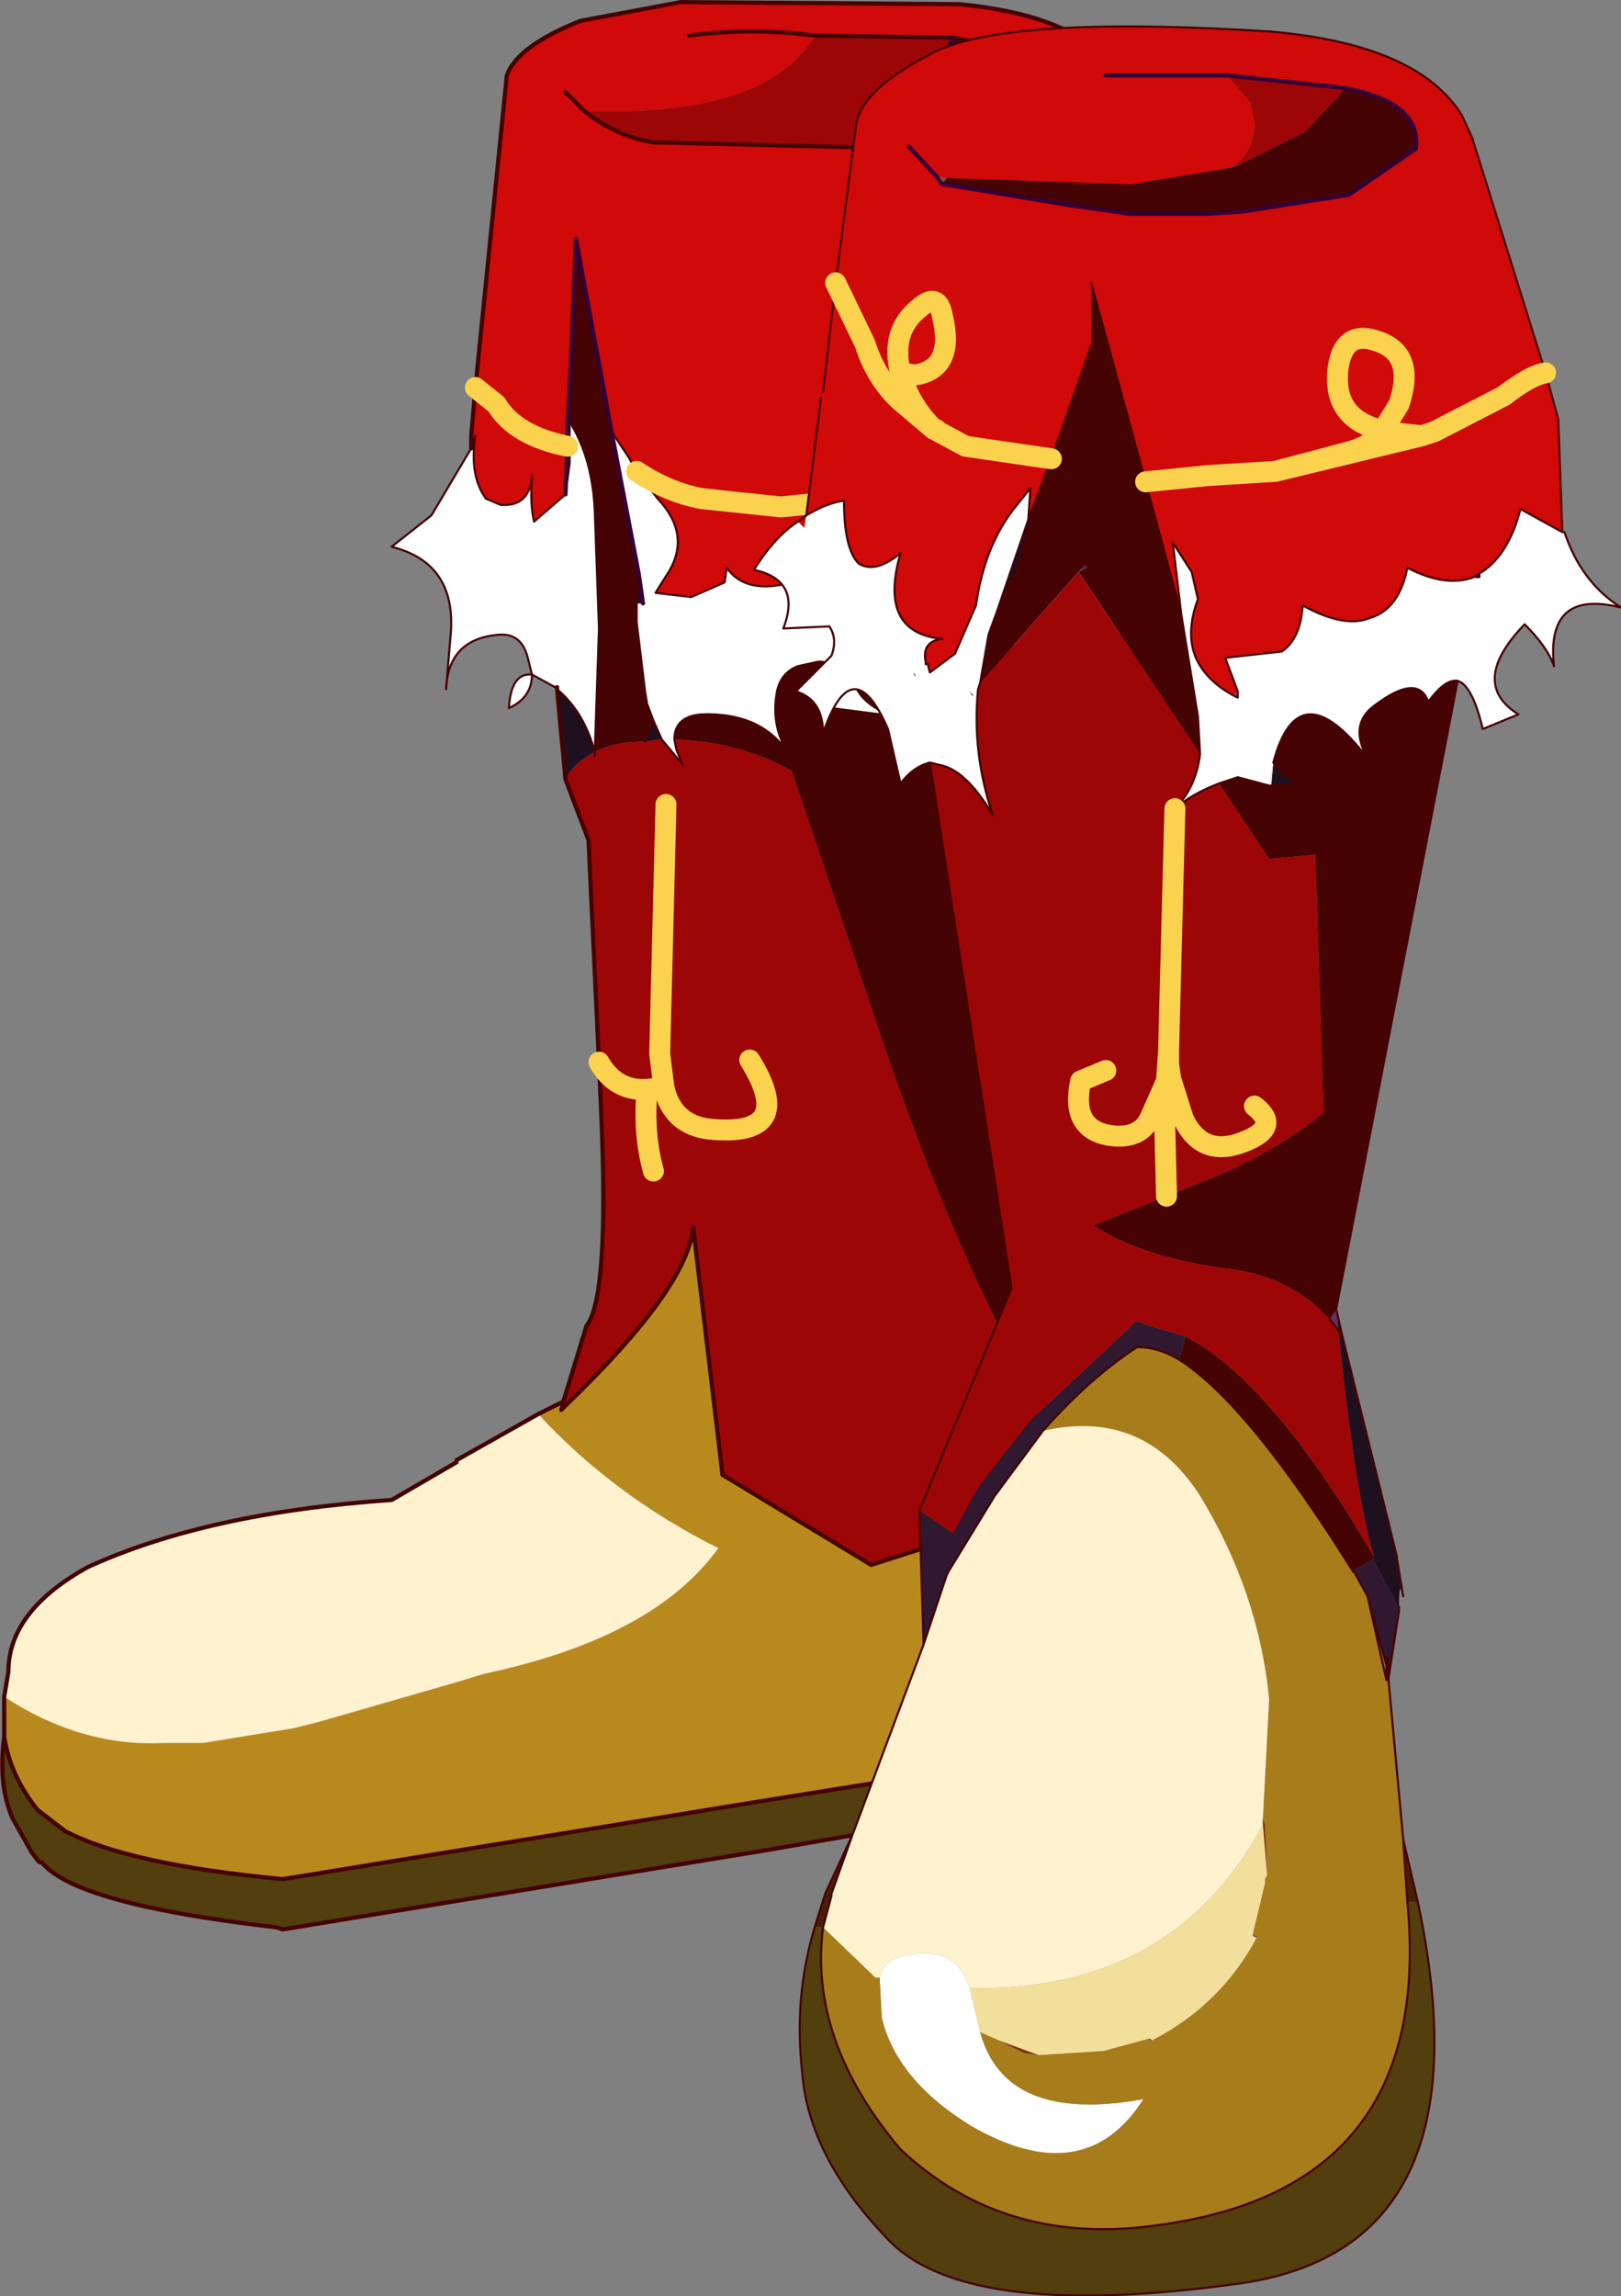 <?xml version="1.0"?>
<svg xmlns="http://www.w3.org/2000/svg" xmlns:xlink="http://www.w3.org/1999/xlink" width="38.7px" height="54.8px"><rect width="100%" height="100%" fill="#808080" stroke="none"/><g transform="matrix(1, 0, 0, 1, -124.65, -158.6)"><use xlink:href="#object-0" width="38.7" height="54.8" transform="matrix(1, 0, 0, 1, 124.65, 158.6)"/></g><defs><g transform="matrix(1, 0, 0, 1, -124.65, -158.6)" id="object-0"><path fill-rule="evenodd" fill="#d00909" stroke="none" d="M135.9 169L136 167.85L136.75 160.4Q137 159.7 138.5 159.1L140.9 158.65L147.55 158.7Q149.1 158.85 150.05 159.3L150.15 159.3Q151 159.65 151.5 160.3L151.75 160.7L152.75 167.65L152.85 168.45L152.6 168.45L152.2 169.95Q151.4 169.2 151.3 170.05L151.1 170.5L150.9 170.75L150.15 171.05Q149.65 171.05 149.15 170.5Q149.3 171.25 148.65 171.7L148.15 171.95Q146.9 172.3 146.3 171.4Q146.45 172.2 145.75 172.45Q144.35 172.9 144 171.55Q144.05 172.1 143.55 172.5Q142.45 172.8 142 172.15L141.95 172.5L141.15 172.85L140.3 172.75L140.55 172.35Q141.2 171.4 140.35 170.5L139.85 169.85Q140.6 170.35 141.4 170.5L143.3 170.7L145.2 170.5L146.95 169.8L147.2 169.65L147.8 169.75L149.6 169.4Q150.45 169.1 151.1 168.6Q151.85 168.05 152.75 167.65Q151.85 168.05 151.1 168.6Q150.45 169.1 149.6 169.4L147.8 169.75L147.2 169.65L146.95 169.8L145.2 170.5L143.3 170.7L141.4 170.5Q140.6 170.35 139.85 169.85L139.65 169.5L139.25 168.9L138.4 164.3L138.25 167.85L138.2 168.65L138.2 169.25L138.15 170.4L137.4 171.05Q137.3 170.6 137.35 170L137.35 169.95Q137.3 170.7 136.6 170.65L136.25 170.5Q135.85 169.95 136 169L135.9 169M136 167.85L136.5 168.25Q136.95 169 138.2 169.25Q136.95 169 136.5 168.25L136 167.85M146.45 162.15L149 161.8L150.6 160.85Q150.7 160.3 149.9 159.95L147.4 159.5L144.1 159.45Q142.95 161.4 138.6 161.25Q139.35 161.85 140.25 162L140.4 162L146.45 162.15M138.15 160.8L138.6 161.25L138.15 160.8M147.2 169.65Q147.9 169.1 147.4 168.3L147.1 168Q146.05 167.7 146.45 168.75Q146.7 169.4 147.2 169.65Q146.7 169.4 146.45 168.75Q146.05 167.7 147.1 168L147.4 168.3Q147.9 169.1 147.2 169.65M141.1 159.45Q142.6 159.25 144.1 159.45Q142.6 159.25 141.1 159.45"/><path fill-rule="evenodd" fill="#643265" stroke="none" d="M152.85 168.45L152.95 169.25L152.6 168.45L152.85 168.45M135.9 169.3L135.9 169L136 169L135.9 169.3M138.85 176.55L138.85 176.65L138.85 176.55"/><path fill-rule="evenodd" fill="#ffffff" stroke="none" d="M153.3 170.2Q153.5 170.85 154.1 170.9Q153.2 171 153.1 172.1Q153.05 172.5 153.15 172.8L153.25 173.35Q152.75 172.55 151.9 173.15L152 173.2L151.8 173.2L151.55 173.5Q151.25 174.05 151.2 174.7Q150.75 174.05 150.1 173.95L149.1 173.95Q148.1 174.15 148 175.3L147.95 175.6Q147.2 174.45 146 174.05Q145.25 173.8 145.1 174.3L145 174.6Q145 175.2 145.65 175.55L146.05 175.7L144.5 175.5L144.5 174.6Q144.4 174.35 144.15 174.4L143.7 174.5Q143.3 174.65 143.2 175.1Q143.05 175.9 143.45 176.55Q142.8 175.6 141.4 175.65Q140.75 175.7 140.75 176.25L140.8 176.5L140.95 176.85L140.45 176.25L140.25 175.8L140.1 175.4L140.05 175.1L139.85 173.45L139.85 173L140 173L139.9 172.3L139.25 168.9L139.65 169.5L139.85 169.85L140.35 170.5Q141.2 171.4 140.55 172.35L140.3 172.75L141.15 172.85L141.95 172.5L142 172.15Q142.45 172.8 143.55 172.5Q144.05 172.1 144 171.55Q144.35 172.9 145.75 172.45Q146.45 172.2 146.3 171.4Q146.9 172.3 148.15 171.95L148.65 171.7Q149.3 171.25 149.15 170.5Q149.65 171.05 150.15 171.05L150.9 170.75L151.1 170.5L151.3 170.05Q151.4 169.2 152.2 169.95L152.6 168.45L152.95 169.25L153.1 170.2L153.3 170.2M137.9 175L137.35 174.7Q137.35 175.25 136.8 175.5Q136.85 174.65 137.35 174.7L137.25 174.3Q137.1 173.7 136.55 173.75Q135.35 173.85 135.3 175.05L135.4 173.85Q135.6 172.05 134 171.65L134.95 170.9L135.9 169.3L136 169Q135.85 169.95 136.25 170.5L136.6 170.65Q137.3 170.7 137.35 169.95L137.35 170Q137.3 170.6 137.4 171.05L138.15 170.4L138.25 169.65L138.25 168.7L138.3 168.75Q138.8 169.6 138.85 170.8L138.95 173.6L138.85 176.55Q138.6 175.6 137.95 175.05L137.95 175L137.9 175M151.8 173.2L151.85 173.15L151.9 173.15L151.85 173.15L151.8 173.2"/><path fill-rule="evenodd" fill="#450303" stroke="none" d="M150.1 173.95Q149.4 176.55 149.25 178.45L149.3 191.75Q147.3 188.3 145.35 182.35L143.55 177Q142.3 176.3 140.75 176.25Q140.75 175.7 141.4 175.65Q142.8 175.6 143.45 176.55Q143.05 175.9 143.2 175.1Q143.3 174.65 143.7 174.5L144.15 174.4Q144.4 174.35 144.5 174.6L144.5 175.5L146.05 175.7L145.65 175.55Q145 175.2 145 174.6L145.1 174.3Q145.25 173.8 146 174.05Q147.2 174.45 147.95 175.6L148 175.3Q148.1 174.15 149.1 173.95L150.1 173.95M147.4 159.5L149.9 159.95Q150.7 160.3 150.6 160.85L149 161.8L146.45 162.15L145.5 161.3Q147.25 160.1 147.4 159.5M139.25 168.9L139.9 172.3L139.85 173L139.85 173.45L140.05 175.1L140.1 175.4L140.25 175.8L140.05 176.3Q139.3 176.3 138.85 176.55L138.95 173.6L138.85 170.8Q138.8 169.6 138.3 168.75L138.25 168.7L138.25 167.85L138.4 164.3L139.25 168.9"/><path fill-rule="evenodd" fill="#9d0606" stroke="none" d="M149.3 191.75L149.55 194.45L149.35 194.7L145.45 195.95L141.9 193.8L141.2 187.9Q141.05 189.35 138.2 192.1L138.1 192.05L138.65 190.25Q139.2 189.55 139 185.1L138.95 183.95L138.7 178.65L138.15 177.2Q138.35 176.8 138.85 176.55Q139.3 176.3 140.05 176.3L140.35 176.25L140.45 176.25L140.95 176.85L140.8 176.5L140.75 176.25Q142.3 176.3 143.55 177L145.35 182.35Q147.3 188.3 149.3 191.75M147.4 159.5Q147.25 160.1 145.5 161.3L146.45 162.15L140.4 162L140.25 162Q139.35 161.85 138.6 161.25Q142.95 161.4 144.1 159.45L147.4 159.5M138.85 176.55L138.85 176.65L138.85 176.55M138.95 183.95Q139.35 184.65 140.1 184.6Q140 185.65 140.25 186.55Q140 185.65 140.1 184.6Q139.35 184.65 138.95 183.95M140.1 184.6L140.5 184.55Q140.7 185.45 141.6 185.55Q143.7 185.75 142.55 183.9Q143.7 185.75 141.6 185.55Q140.7 185.45 140.5 184.55L140.1 184.6M140.5 184.55L140.4 183.75L140.55 177.8L140.4 183.75L140.5 184.55"/><path fill-rule="evenodd" fill="#b8891d" stroke="none" d="M149.35 194.7Q149.75 196.5 149.65 199.05L149.5 199.55Q148.15 200.5 146.5 201L142.75 201.6L131.4 203.45Q127.7 203.1 126.2 202.3L125.55 201.8Q124.9 201 124.75 200.05L124.75 199.65L124.75 199.1Q126.6 200.3 128.55 200.2L129.5 200.2L131.65 199.85L132.25 199.7L135.55 198.75L136.2 198.55Q140.25 197.7 141.8 195.55Q139.3 194.3 137.5 192.35L138.1 192.05L138.05 192.25L138.2 192.1Q141.05 189.35 141.2 187.9L141.9 193.8L145.45 195.95L149.35 194.7"/><path fill-rule="evenodd" fill="#533e0d" stroke="none" d="M149.5 199.55L149.15 201Q148.15 201.6 147 202L146.75 202.1L143 202.75L131.4 204.65L131.25 204.6Q126.45 204.05 125.65 203.05L125.55 203L125.4 202.8L124.95 202Q124.6 201.2 124.75 200.05Q124.9 201 125.55 201.8L126.2 202.3Q127.7 203.1 131.4 203.45L142.75 201.6L146.5 201Q148.15 200.5 149.5 199.55"/><path fill-rule="evenodd" fill="#c99f16" stroke="none" d="M125.65 203.05L125.6 203.05L125.55 203L125.65 203.05"/><path fill-rule="evenodd" fill="#fef2cf" stroke="none" d="M124.75 199.1L124.85 198.5Q124.85 197.05 126.75 196Q129.6 194.7 134 194.4L135.55 193.5L135.55 193.45L137.5 192.35Q139.3 194.3 141.8 195.55Q140.25 197.7 136.2 198.55L135.55 198.75L132.25 199.7L131.65 199.85L129.5 200.2L128.55 200.2Q126.6 200.3 124.75 199.1"/><path fill-rule="evenodd" fill="#1f101f" stroke="none" d="M138.15 177.2L137.95 175.05Q138.6 175.6 138.85 176.55Q138.35 176.8 138.15 177.2M138.15 170.4L138.2 169.25L138.2 168.65L138.25 168.7L138.25 167.85L138.2 168.65L138.25 168.7L138.25 169.65L138.15 170.4M139.9 172.3L140 173L139.85 173L139.9 172.3M140.25 175.8L140.45 176.25L140.35 176.25L140.05 176.3L140.25 175.8"/><path fill="none" stroke="#450303" stroke-width="0.1" stroke-linecap="round" stroke-linejoin="round" d="M135.9 169L136 167.85L136.75 160.4Q137 159.7 138.5 159.1L140.9 158.65L147.55 158.7Q149.1 158.85 150.05 159.3L150.15 159.3Q151 159.65 151.5 160.3L151.75 160.7L152.75 167.65L152.85 168.45L152.95 169.25M150.1 173.95Q149.4 176.55 149.25 178.45L149.3 191.75L149.55 194.45L149.35 194.7Q149.75 196.5 149.65 199.05L149.65 199.5L149.5 199.55L149.15 201Q148.15 201.6 147 202L146.75 202.1L143 202.75L131.4 204.65L131.25 204.6Q126.45 204.05 125.65 203.05L125.6 203.05L125.55 203L125.4 202.8L124.95 202Q124.6 201.2 124.75 200.05L124.75 199.65L124.75 199.1L124.85 198.5Q124.85 197.05 126.75 196Q129.6 194.7 134 194.4L135.55 193.5M135.55 193.45L137.5 192.35L138.1 192.05L138.65 190.25Q139.2 189.55 139 185.1L138.95 183.95L138.7 178.65L138.15 177.2L137.95 175.05L137.95 175M135.9 169.3L135.9 169M146.45 162.15L149 161.8L150.6 160.85Q150.7 160.3 149.9 159.95L147.4 159.5L144.1 159.45Q142.6 159.25 141.1 159.45M146.45 162.15L140.4 162L140.25 162Q139.35 161.85 138.6 161.25L138.15 160.8M138.2 192.1Q141.05 189.35 141.2 187.9L141.9 193.8L145.45 195.95L149.35 194.7M138.2 192.1L138.05 192.25L138.1 192.05M149.5 199.55L149.65 199.05M124.75 200.05Q124.9 201 125.55 201.8L126.2 202.3Q127.7 203.1 131.4 203.45L142.75 201.6L146.5 201Q148.15 200.5 149.5 199.55"/><path fill="none" stroke="#450303" stroke-width="0.05" stroke-linecap="round" stroke-linejoin="round" d="M152.95 169.25L153.3 170.15L153.3 170.2Q153.5 170.85 154.1 170.9Q153.2 171 153.1 172.1Q153.05 172.5 153.15 172.8L153.25 173.35Q152.75 172.55 151.9 173.15L151.85 173.15L151.8 173.2L151.55 173.5Q151.25 174.05 151.2 174.7Q150.75 174.05 150.1 173.95L149.1 173.95Q148.1 174.15 148 175.3L147.95 175.6Q147.2 174.45 146 174.05Q145.25 173.8 145.1 174.3L145 174.6Q145 175.2 145.65 175.55L146.05 175.7L144.5 175.5L144.5 174.6Q144.4 174.35 144.15 174.4L143.7 174.5Q143.3 174.65 143.2 175.1Q143.05 175.9 143.45 176.55Q142.8 175.6 141.4 175.65Q140.75 175.7 140.75 176.25L140.8 176.5L140.95 176.85L140.45 176.25L140.25 175.8L140.1 175.4L140.05 175.1L139.85 173.45L139.85 173L139.9 172.3M137.95 175.05L137.9 175L137.35 174.7Q137.35 175.25 136.8 175.5Q136.85 174.65 137.35 174.7L137.25 174.3Q137.1 173.7 136.55 173.75Q135.35 173.85 135.3 175.05L135.4 173.85Q135.6 172.05 134 171.65L134.95 170.9L135.9 169.3L136 169Q135.85 169.95 136.25 170.5L136.6 170.65Q137.3 170.7 137.35 169.95L137.35 170Q137.3 170.6 137.4 171.05L138.15 170.4L138.25 169.65L138.25 168.7L138.3 168.75Q138.8 169.6 138.85 170.8L138.95 173.6L138.85 176.55Q138.6 175.6 137.95 175.05M139.85 169.85L140.35 170.5Q141.2 171.4 140.55 172.35L140.3 172.75L141.15 172.85L141.95 172.5L142 172.15Q142.45 172.8 143.55 172.5Q144.05 172.1 144 171.55Q144.35 172.9 145.75 172.45Q146.45 172.2 146.3 171.4Q146.9 172.3 148.15 171.95L148.65 171.7Q149.3 171.25 149.15 170.5Q149.65 171.05 150.15 171.05L150.9 170.75L151.1 170.5L151.3 170.05Q151.4 169.2 152.2 169.95L152.6 168.45L152.95 169.25M139.85 169.85L139.65 169.5L139.25 168.9M140.05 176.3L140.25 175.8M138.25 167.85L138.25 168.7L138.2 168.65M138.85 176.55L138.85 176.65L138.85 176.55"/><path fill="none" stroke="#350035" stroke-width="0.1" stroke-linecap="round" stroke-linejoin="round" d="M138.15 170.4L138.2 169.25L138.2 168.65L138.25 167.85L138.4 164.3L139.25 168.9L139.9 172.3L140 173M147.4 159.5Q147.25 160.1 145.5 161.3"/><path fill="none" stroke="#fad24e" stroke-width="0.5" stroke-linecap="round" stroke-linejoin="round" d="M138.2 169.25Q136.95 169 136.5 168.25L136 167.85M152.75 167.65Q151.85 168.05 151.1 168.6Q150.45 169.1 149.6 169.4L147.8 169.75L147.2 169.65L146.95 169.8L145.2 170.5L143.3 170.7L141.4 170.5Q140.6 170.35 139.85 169.85M147.2 169.65Q146.7 169.4 146.45 168.75Q146.05 167.7 147.1 168L147.4 168.3Q147.9 169.1 147.2 169.65M140.25 186.55Q140 185.65 140.1 184.6Q139.35 184.65 138.95 183.95M142.55 183.9Q143.7 185.75 141.6 185.55Q140.7 185.45 140.5 184.55L140.1 184.6M140.55 177.8L140.4 183.75L140.5 184.55"/><path fill-rule="evenodd" fill="#d00909" stroke="none" d="M144.3 167.95L144.6 165.35L145.1 161.5Q145.3 160.7 146.85 159.9Q148.55 158.95 154.95 159.35Q158.5 159.65 159.55 161.35L159.8 161.9L161.55 167.5L161.85 168.6L161.95 171.3L160.95 170.75Q160.65 171.9 159.95 172.3L159.9 172.35Q159.2 172.65 158.25 172.15Q158.05 173.15 157.35 173.35Q156.75 173.6 155.75 173.05Q155.7 173.85 155.25 174.15L153.9 174.3L154.2 175.1L154.1 175.2Q153.45 174.85 153.2 174.3Q152.95 173.7 153.25 172.9L153.1 172.25L152.65 171.55L152.85 173.25L152 170.1L150.7 165.35L150.7 166.85L149.75 169.55L149.2 171L149.25 170.25L148.85 170.75Q148.15 171.65 147.95 173.05L147.45 174.2L146.85 174.65L146.8 174.45L146.75 174.45L146.75 174.4Q146.65 173.9 147.15 173.85Q145.6 173.7 146.15 171.8Q145.55 172.3 145.15 172.05Q144.8 171.7 144.8 170.55Q144.4 170.6 143.9 170.9L144.25 168.1L144.3 167.95M147.15 163L147.2 163L150.2 163.5L151.6 163.7L153.5 163.7L154.3 163.65L156.85 163.25L158.45 162.15Q158.6 161.05 156.75 160.7L153.95 160.4L154.5 161.05L154.6 161.55Q154.6 162.1 154.2 162.5L154.05 162.6L151.65 163L147.25 162.85L147 162.8L147.1 162.95L147.15 163M151.05 160.4L153.95 160.4L151.05 160.4M147 162.8L146.35 162.1L147 162.8M146.15 167.5L146.5 167.55Q147.45 167.4 147.15 166.15Q147.05 165.55 146.6 165.95Q145.9 166.5 146.15 167.5Q146.35 168.25 146.95 168.85L146.3 168.3Q145.6 167.75 145.3 166.8L144.6 165.35L145.3 166.8Q145.6 167.75 146.3 168.3L146.95 168.85Q146.35 168.25 146.15 167.5Q145.9 166.5 146.6 165.95Q147.05 165.55 147.15 166.15Q147.45 167.4 146.5 167.55L146.15 167.5M146.95 168.85L147 168.85L147.05 168.9L147.7 169.25L149.75 169.55L147.7 169.25L147.05 168.9L147 168.85L146.95 168.85M156.6 167.35Q156.75 166.45 157.55 166.75Q158.45 167.05 158.05 168.25L157.65 168.9L157.4 168.8Q156.45 168.45 156.6 167.35Q156.45 168.45 157.4 168.8L157.65 168.9L158.05 168.25Q158.45 167.05 157.55 166.75Q156.75 166.45 156.6 167.35M158.6 169L158.9 168.9L160.55 168.05Q161.2 167.55 161.55 167.5Q161.2 167.55 160.55 168.05L158.9 168.9L158.6 169L155.1 169.85L153.5 169.95L152 170.1L153.5 169.95L155.1 169.85L156.8 169.4Q157.4 169.25 157.65 168.9L158.6 169"/><path fill-rule="evenodd" fill="#ffffff" stroke="none" d="M161.95 171.3L162 171.3Q162.4 172.5 163.35 173.1Q161.55 172.65 161.75 174.5Q161.6 174.05 161.05 173.5Q159.7 174.9 160.9 175.65L160.05 176Q159.8 174.95 159.45 174.85Q159.15 174.8 158.75 175.35Q158.5 174.65 157.45 175.45Q156.85 175.9 157.3 176.7Q155.65 174.55 155.05 176.8L154.95 177.35L154.2 177.15L153.75 177.3Q153.1 177.55 152.7 177.9Q153.2 177.4 153.3 176.6L153.25 175.7L152.85 173.25L152.65 171.55L153.1 172.25L153.25 172.9Q152.95 173.7 153.2 174.3Q153.45 174.85 154.1 175.2L154.2 175.25L154.2 175.1L153.9 174.3L155.25 174.15Q155.7 173.85 155.75 173.05Q156.75 173.6 157.35 173.35Q158.05 173.15 158.25 172.15Q159.2 172.65 159.9 172.35L159.95 172.35L159.95 172.3Q160.65 171.9 160.95 170.75L161.95 171.3M148.45 173.2L148.25 173.75L148.05 174.9L148 175.05Q147.85 176.55 148.35 178.05Q147.7 176.95 147.05 176.85L146.85 176.8Q146.45 176.9 146.15 177.3L145.85 176Q145 174.05 144.3 176.1Q144.3 175.3 143.65 175.1L144.5 174.25Q144.65 173.85 144.45 173.55L143.35 173.6Q143.8 172.45 142.65 172.2Q143.15 171.4 143.7 171.05L143.85 171.2L143.9 170.9Q144.4 170.6 144.8 170.55Q144.8 171.7 145.15 172.05Q145.55 172.3 146.15 171.8Q145.6 173.7 147.15 173.85Q146.65 173.9 146.75 174.4L146.75 174.45L146.8 174.45L146.85 174.65L147.45 174.2L147.95 173.05Q148.15 171.65 148.85 170.75L149.25 170.25L149.2 171L148.45 173.2M146.45 174.65L146.5 174.75L146.5 174.7L146.45 174.65M147.85 175.2L147.9 175.2L147.8 175.1L147.85 175.2M148.05 207.1Q148.65 209.3 151.95 208.7Q150.55 210.9 147.85 209.35Q146.05 208.25 145.7 206.75L145.65 205.8Q145.75 205.4 146.15 205.3Q147.45 204.95 147.8 206.05L148.05 207.1"/><path fill-rule="evenodd" fill="#450303" stroke="none" d="M159.45 174.85L156.55 189.85L156.4 190.1Q155.5 189.1 154.1 188.9Q152 188.65 150.75 187.85L152.5 187.15L153.25 186.85Q155.05 186.15 156.25 185.15L156.05 179L154.95 179.1L153.75 177.3L154.2 177.15L154.95 177.35L155 177.35L155.75 177.3Q155.4 177.3 155.05 176.8Q155.65 174.55 157.3 176.7Q156.85 175.9 157.45 175.45Q158.5 174.65 158.75 175.35Q159.15 174.8 159.45 174.85M147.2 163L147.25 162.85L151.65 163L154.05 162.6L154.2 162.55L155.8 161.75L156.6 160.9L156.75 160.7Q158.6 161.05 158.45 162.15L156.85 163.25L154.3 163.65L153.5 163.7L151.6 163.7L150.2 163.5L147.2 163M150.7 166.85L150.7 165.35L152 170.1L152.85 173.25L153.25 175.7L153.3 176.6L150.4 172.25L148.05 174.9L148.25 173.75L148.45 173.2L148.7 172.65Q149.15 171.85 149.2 171L149.75 169.55L150.7 166.85M150.4 172.25L150.6 172.15L150.55 172.1L150.4 172.25M152.95 190.5Q155 191.55 157.45 195.75L157.45 195.8L156.95 196.1Q154.45 192.1 152.8 191.05L152.95 190.5"/><path fill-rule="evenodd" fill="#1f101f" stroke="none" d="M156.55 189.85L156.7 190.5L158 195.75L158 195.8L158.15 196.7Q158.05 196.25 158.05 196.95L158.05 197L157.45 195.85L157.45 195.8L157.45 195.75Q157 194.25 156.6 190.35L156.55 189.85M147.15 163L147.25 162.85L147.2 163L147.15 163M149.2 171Q149.15 171.85 148.7 172.65L148.45 173.2L149.2 171M156.7 190.5L156.6 190.35L156.7 190.5M155.05 176.8Q155.4 177.3 155.75 177.3L155 177.35L155.05 176.8"/><path fill-rule="evenodd" fill="#6f4635" stroke="none" d="M147.25 162.85L147.15 163L147.1 162.95L147.25 162.85"/><path fill-rule="evenodd" fill="#7e513d" stroke="none" d="M147 162.8L147.25 162.85L147.1 162.95L147 162.8M147.85 175.2L147.8 175.1L147.9 175.2L147.85 175.2"/><path fill-rule="evenodd" fill="#472547" stroke="none" d="M154.05 162.6L154.2 162.5L154.2 162.55L154.05 162.6"/><path fill-rule="evenodd" fill="#9d0606" stroke="none" d="M154.2 162.5Q154.6 162.1 154.6 161.55L154.5 161.05L153.95 160.4L156.75 160.7L156.6 160.9L155.8 161.75L154.2 162.55L154.2 162.5M148.05 174.9L150.4 172.25L153.3 176.6Q153.2 177.4 152.7 177.9L152.55 183.65L152.55 184L152.5 184.4L152.55 183.65L152.5 184.4L152.55 184L152.55 183.65L152.7 177.9Q153.1 177.55 153.75 177.3L154.95 179.1L156.05 179L156.25 185.15Q155.05 186.15 153.25 186.85L152.5 187.15L152.45 185.15L152.5 184.4L152.1 185.3Q151.85 185.8 151.15 185.7Q150.2 185.55 150.45 184.4L151.05 184.15L150.45 184.4Q150.2 185.55 151.15 185.7Q151.85 185.8 152.1 185.3L152.5 184.4L152.45 185.15L152.5 187.15L150.75 187.85Q152 188.65 154.1 188.9Q155.5 189.1 156.4 190.1L156.45 190.15L156.6 190.35Q157 194.25 157.45 195.75Q155 191.55 152.95 190.5L151.95 190.2L151.9 190.15L151.75 190.15L151.5 190.4L149.25 192.5L148 194.1L147.4 195.2L146.6 194.65L148.8 189.35L146.85 176.8L147.05 176.85Q147.7 176.95 148.35 178.05Q147.85 176.55 148 175.05L148.05 174.9M154.6 185Q155.25 185.5 154.35 185.85Q153.35 186.25 152.9 185.3L152.6 184.35L152.55 184L152.6 184.35L152.9 185.3Q153.35 186.25 154.35 185.85Q155.25 185.5 154.6 185"/><path fill-rule="evenodd" fill="#442244" stroke="none" d="M150.4 172.25L150.55 172.1L150.6 172.15L150.4 172.25"/><path fill-rule="evenodd" fill="#2f1830" stroke="none" d="M146.5 174.75L146.45 174.65L146.5 174.75M146.6 194.65L147.4 195.2L148 194.1L149.25 192.5L151.5 190.4L151.75 190.15L151.9 190.15L151.95 190.2L152.95 190.5L152.8 191.05Q152.3 190.75 151.8 190.75Q150.65 191.5 149.55 192.75L148.4 194.3L147.3 196.1L147.25 196.2L146.7 197.85L146.6 194.65M156.95 196.1L157.45 195.8L157.45 195.85L158.05 197L158.05 197.05L157.8 198.65L157.8 198.45L157.8 198.4L157.8 198.3L157.75 198.15L157.75 198.35L157.3 196.7L157 196.15L156.95 196.1"/><path fill-rule="evenodd" fill="#a1664c" stroke="none" d="M146.45 174.65L146.5 174.7L146.5 174.75L146.45 174.65"/><path fill-rule="evenodd" fill="#643265" stroke="none" d="M156.6 190.35L156.45 190.15L156.4 190.1L156.55 189.85L156.6 190.35"/><path fill-rule="evenodd" fill="#86578e" stroke="none" d="M158.6 169L155.1 169.85L156.8 169.4Q157.4 169.25 157.65 168.9L158.6 169M159.95 172.35L159.9 172.35L159.95 172.3L159.95 172.35M154.2 175.1L154.2 175.25L154.1 175.2L154.2 175.1"/><path fill-rule="evenodd" fill="#edf1ef" stroke="none" d="M155 177.35L154.95 177.35L155.05 176.8L155 177.35"/><path fill-rule="evenodd" fill="#a77c1b" stroke="none" d="M149.55 192.75Q150.65 191.5 151.8 190.75Q152.3 190.75 152.8 191.05Q154.45 192.1 156.95 196.1L157 196.15L157.3 196.7L157.75 198.7L157.8 198.7L158.15 202.5L158.25 204Q158.9 210.8 152.35 211.7Q148.65 212.25 146.15 209.9Q143.95 207.3 144.3 204.6L145.55 205.8L145.65 205.8L145.7 206.75Q146.05 208.25 147.85 209.35Q150.55 210.9 151.95 208.7Q148.65 209.3 148.05 207.1L148.5 207.3L149.1 207.6L149.45 207.65L151 207.55L152.1 207.25L152.1 207.3L152.15 207.3Q153.8 206.45 154.65 204.85L154.65 204.8L154.55 204.8L154.85 203.55L154.85 203.45L154.9 203.35L154.85 202.2L154.85 202.15L154.8 202L154.95 199.15Q154.7 196.6 153.3 194.3Q151.95 192.2 149.55 192.75"/><path fill-rule="evenodd" fill="#5b2709" stroke="none" d="M157.8 198.65L157.8 198.7L157.75 198.7L157.8 198.65L157.8 198.45L157.8 198.4L157.75 198.35L157.75 198.7L157.8 198.65M157.75 198.7L157.8 198.45L157.75 198.7"/><path fill-rule="evenodd" fill="#481f06" stroke="none" d="M158.15 202.5L158.5 204L158.25 204L158.15 202.5M144.1 204.6L144.35 203.8L145 202.4L144.5 203.8L144.5 203.85L144.3 204.6L144.1 204.6"/><path fill-rule="evenodd" fill="#533e0d" stroke="none" d="M158.5 204Q160.25 212.25 154.25 213.1Q147.8 214 145.9 212.1Q143.95 210.1 143.8 208.05Q143.6 206.25 144.1 204.6L144.3 204.6Q143.95 207.3 146.15 209.9Q148.65 212.25 152.35 211.7Q158.9 210.8 158.25 204L158.5 204"/><path fill-rule="evenodd" fill="#fef2cf" stroke="none" d="M145 202.4L146.7 197.85L147.25 196.2L147.3 196.1L148.4 194.3L149.55 192.75Q151.95 192.2 153.3 194.3Q154.7 196.6 154.95 199.15L154.8 202L154.8 202.15Q152.65 206.15 147.8 206.05Q147.45 204.95 146.15 205.3Q145.75 205.4 145.65 205.8L145.55 205.8L144.3 204.6L144.5 203.85L144.5 203.8L145 202.4"/><path fill-rule="evenodd" fill="#7e360c" stroke="none" d="M154.8 202L154.85 202.15L154.85 202.2L154.9 203.35L154.8 202.15L154.8 202M149.45 207.65L149.1 207.6L148.5 207.3L149.45 207.65"/><path fill-rule="evenodd" fill="#f3df9c" stroke="none" d="M154.9 203.35L154.85 203.45L154.85 203.55L154.55 204.8L154.65 204.85Q153.8 206.45 152.15 207.3L152.1 207.25L151 207.55L149.45 207.65L148.5 207.3L148.05 207.1L147.8 206.05Q152.65 206.15 154.8 202.15L154.9 203.35"/><path fill-rule="evenodd" fill="#505c5f" stroke="none" d="M154.55 204.8L154.65 204.8L154.65 204.85L154.55 204.8M152.15 207.3L152.1 207.3L152.1 207.25L152.15 207.3"/><path fill="none" stroke="#450303" stroke-width="0.05" stroke-linecap="round" stroke-linejoin="round" d="M144.3 167.95L144.6 165.35L145.1 161.5Q145.3 160.7 146.85 159.9Q148.55 158.95 154.95 159.35Q158.5 159.65 159.55 161.35L159.8 161.9L161.55 167.5L161.85 168.6L161.95 171.3L162 171.3Q162.4 172.5 163.35 173.1Q161.55 172.65 161.75 174.5Q161.6 174.05 161.05 173.5Q159.7 174.9 160.9 175.65L160.05 176Q159.8 174.95 159.45 174.85L156.55 189.85L156.7 190.5L158 195.75L158 195.8L158.15 196.7M150.7 166.85L149.75 169.55L149.2 171Q149.15 171.85 148.7 172.65L148.45 173.2L148.25 173.75L148.05 174.9L148 175.05Q147.85 176.55 148.35 178.05Q147.7 176.95 147.05 176.85L146.85 176.8Q146.45 176.9 146.15 177.3L145.85 176Q145 174.05 144.3 176.1Q144.3 175.3 143.65 175.1L144.5 174.25Q144.65 173.85 144.45 173.55L143.35 173.6Q143.8 172.45 142.65 172.2Q143.15 171.4 143.7 171.05L143.9 170.9Q144.4 170.6 144.8 170.55Q144.8 171.7 145.15 172.05Q145.55 172.3 146.15 171.8Q145.6 173.7 147.15 173.85Q146.65 173.9 146.75 174.4L146.75 174.45L146.8 174.45L146.85 174.65L147.45 174.2L147.95 173.05Q148.15 171.65 148.85 170.75L149.25 170.25L149.2 171L148.45 173.2M153.3 176.6L153.25 175.7L152.85 173.25L152 170.1L150.7 165.35M143.9 170.9L144.25 168.1M152.7 177.9Q153.2 177.4 153.3 176.6M153.75 177.3Q153.1 177.55 152.7 177.9M156.6 190.35L156.45 190.15L156.4 190.1M156.6 190.35L156.7 190.5M146.6 194.65L148.8 189.35L146.85 176.8M159.9 172.35Q159.2 172.65 158.25 172.15Q158.05 173.15 157.35 173.35Q156.75 173.6 155.75 173.05Q155.7 173.85 155.25 174.15L153.9 174.3L154.2 175.1L154.2 175.25L154.1 175.2Q153.45 174.85 153.2 174.3Q152.95 173.7 153.25 172.9L153.1 172.25L152.65 171.55L152.85 173.25M159.95 172.3L159.9 172.35M159.95 172.3Q160.65 171.9 160.95 170.75L161.95 171.3M159.45 174.85Q159.15 174.8 158.75 175.35Q158.5 174.65 157.45 175.45Q156.85 175.9 157.3 176.7Q155.65 174.55 155.05 176.8Q155.4 177.3 155.75 177.3L155 177.35L154.95 177.35L154.2 177.15L153.75 177.3M149.55 192.75Q150.65 191.5 151.8 190.75Q152.3 190.75 152.8 191.05Q154.45 192.1 156.95 196.1L157 196.15L157.3 196.7L157.75 198.35L157.75 198.15L157.8 198.3L157.8 198.4L157.8 198.45L157.8 198.65L158.05 197.05L158.05 197L158.05 196.95M157.8 198.65L157.8 198.7L158.15 202.5L158.5 204Q160.25 212.25 154.25 213.1Q147.8 214 145.9 212.1Q143.95 210.1 143.8 208.05Q143.6 206.25 144.1 204.6L144.35 203.8L145 202.4L146.7 197.85L146.6 194.65M157.8 198.65L157.75 198.7L157.75 198.35L157.8 198.4M144.3 204.6Q143.95 207.3 146.15 209.9Q148.65 212.25 152.35 211.7Q158.9 210.8 158.25 204L158.15 202.5M157.75 198.7L157.3 196.7M157.8 198.45L157.75 198.7M149.55 192.75L148.4 194.3L147.3 196.1L147.25 196.2L146.7 197.85M145 202.4L144.5 203.8L144.5 203.85L144.3 204.6"/><path fill="none" stroke="#350035" stroke-width="0.1" stroke-linecap="round" stroke-linejoin="round" d="M147.15 163L147.2 163L150.2 163.5L151.6 163.7L153.5 163.7L154.3 163.65L156.85 163.25L158.45 162.15Q158.6 161.05 156.75 160.7L153.95 160.4L151.05 160.4M147 162.8L147.1 162.95L147.15 163M146.35 162.1L147 162.8M159.95 172.35L159.9 172.35"/><path fill="none" stroke="#fad24e" stroke-width="0.5" stroke-linecap="round" stroke-linejoin="round" d="M144.6 165.35L145.3 166.8Q145.6 167.75 146.3 168.3L146.95 168.85Q146.35 168.25 146.15 167.5Q145.9 166.5 146.6 165.95Q147.05 165.55 147.15 166.15Q147.45 167.4 146.5 167.55L146.15 167.5M149.75 169.55L147.7 169.25L147.05 168.9L147 168.85L146.95 168.85M152.55 183.65L152.5 184.4L152.55 184L152.55 183.65L152.7 177.9M152.55 184L152.6 184.35L152.9 185.3Q153.35 186.25 154.35 185.85Q155.25 185.5 154.6 185M152.5 187.15L152.45 185.15L152.5 184.4L152.1 185.3Q151.85 185.8 151.15 185.7Q150.2 185.55 150.45 184.4L151.05 184.15M156.6 167.35Q156.45 168.45 157.4 168.8L157.65 168.9L158.05 168.25Q158.45 167.05 157.55 166.75Q156.75 166.45 156.6 167.35M161.55 167.5Q161.2 167.55 160.55 168.05L158.9 168.9L158.6 169L155.1 169.85L153.5 169.95L152 170.1M155.1 169.85L156.8 169.4Q157.4 169.25 157.65 168.9L158.6 169"/></g></defs></svg>
